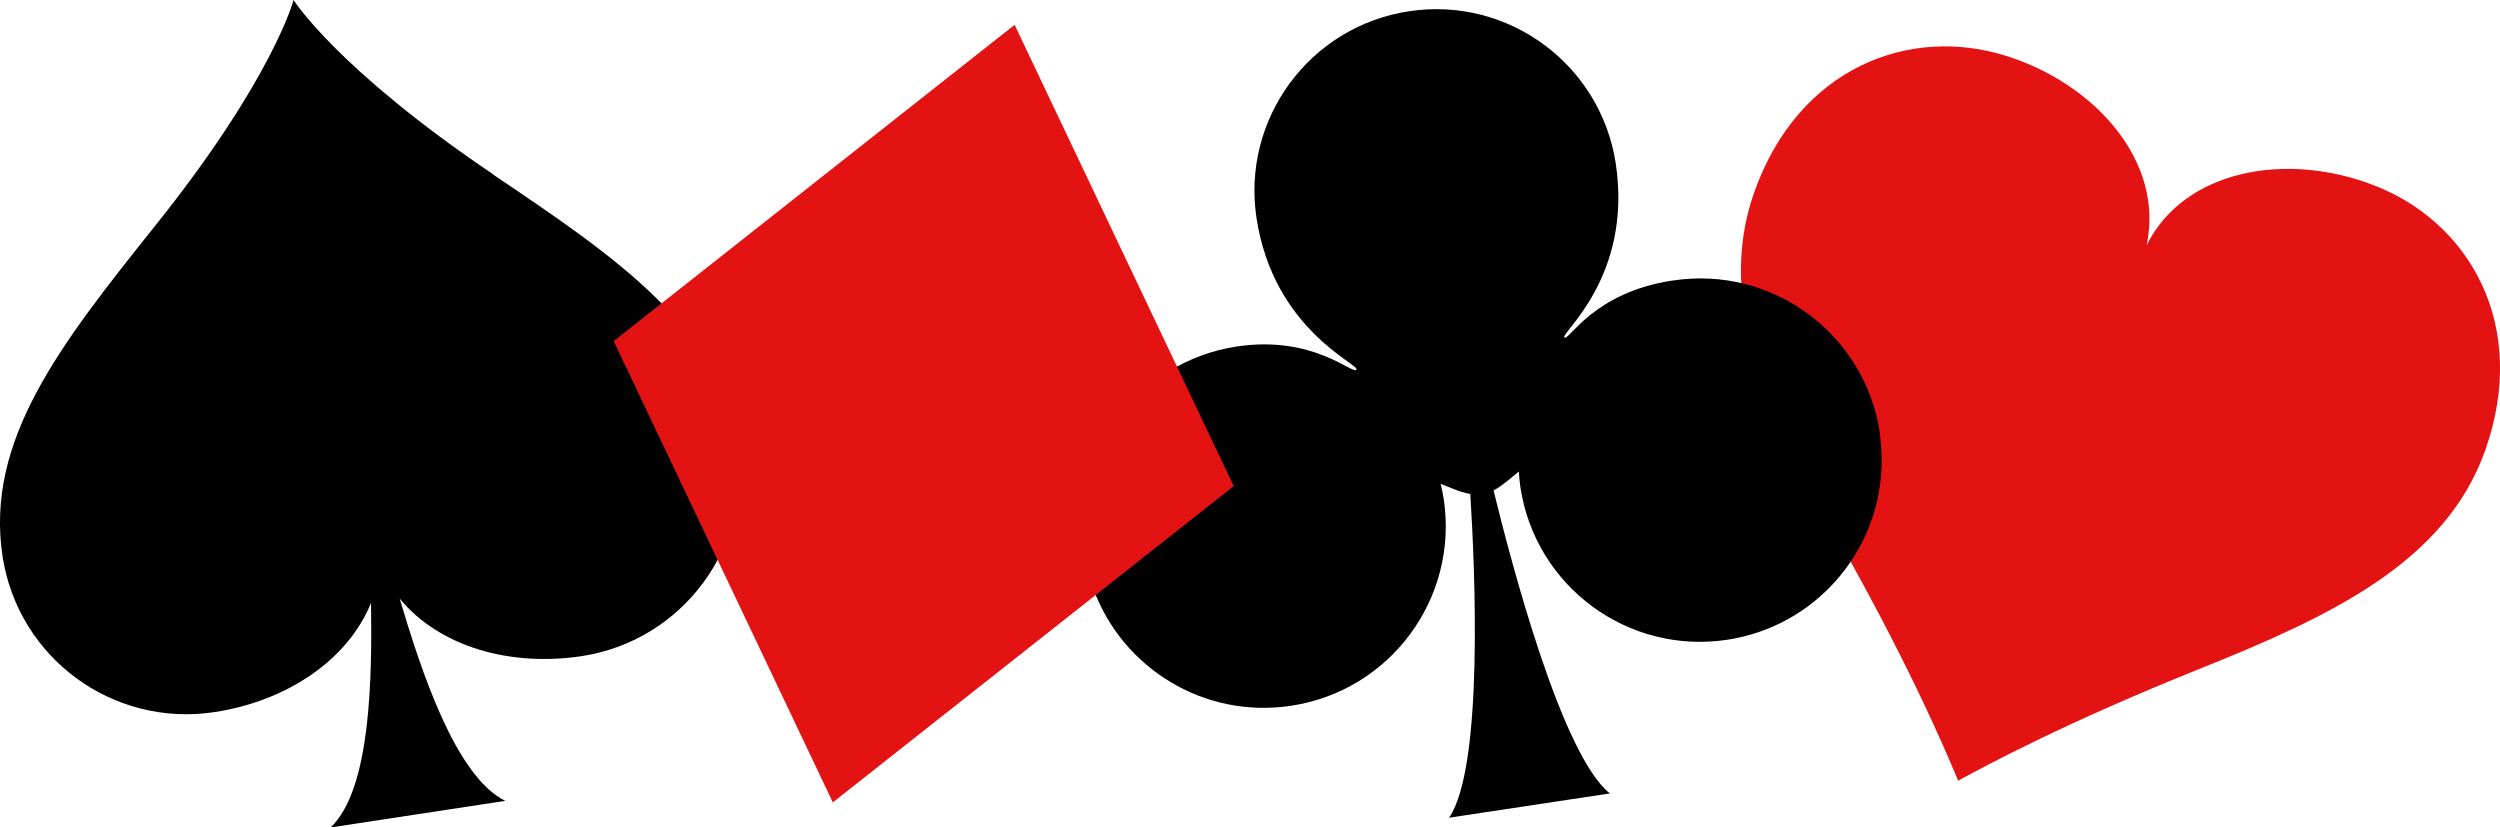 <?xml version="1.0" encoding="UTF-8"?> <svg xmlns="http://www.w3.org/2000/svg" viewBox="0 0 97.77 32.36"> <defs> <style> .cls-1 { isolation: isolate; } .cls-2 { fill: #e41313; mix-blend-mode: multiply; } .cls-3 { fill: #010101; } </style> </defs> <g class="cls-1"> <g id="_Слой_1" data-name="Слой 1"> <g> <path class="cls-2" d="m83.95,9.59c.7-3.25-1.99-6.3-5.48-7.4-3.78-1.2-8.14.44-9.87,5.34-1.56,4.43.67,8.92,3.37,13.71,2.75,4.88,4.08,8.03,4.61,9.29,0,0,0,0,0,0,0,0,0,0,0,0,0,0,0,0,0,0,0,0,0,0,0,0,1.2-.65,4.21-2.27,9.41-4.36,5.11-2.05,9.65-4.15,11.21-8.58,1.72-4.9-.65-8.91-4.35-10.34-3.41-1.33-7.42-.63-8.9,2.34Z"></path> <path class="cls-3" d="m65.41,10.97c-3.11.47-4.05,2.37-4.23,2.23-.19-.14,2.68-2.36,2.01-6.8-.59-3.88-4.21-6.55-8.09-5.96-3.88.59-6.55,4.21-5.96,8.09.67,4.39,4.06,5.72,3.91,5.93-.15.2-1.68-1.36-4.68-.91-3.88.59-6.55,4.21-5.96,8.09,0,0,0,.02,0,.03,0,0,0,.02,0,.03.07.46.19.91.35,1.33,1.14,3.11,4.34,5.09,7.74,4.57,3.88-.59,6.55-4.21,5.96-8.09-.03-.2-.07-.39-.12-.59.34.13.75.33,1.16.4.19,2.99.52,10.69-.83,12.66l6.29-.95c-1.88-1.49-3.84-8.95-4.55-11.85.36-.19.7-.51.99-.74.01.21.03.41.06.62.59,3.88,4.21,6.55,8.09,5.96,3.4-.52,5.87-3.36,6.03-6.66.02-.45,0-.91-.06-1.37,0,0,0-.02,0-.03,0-.01,0-.02,0-.03-.59-3.88-4.21-6.55-8.09-5.96Z"></path> <path class="cls-3" d="m19.29,6.82C13.17,2.69,11.48,0,11.48,0h0s-.8,3.07-5.42,8.84C2.36,13.47-.59,17.22.1,21.76c.61,3.97,4.31,6.69,8.28,6.09,2.78-.42,5.2-1.99,6.13-4.27.04,2.91,0,7.28-1.58,8.78l6.83-1.04c-1.95-.96-3.3-5.12-4.13-7.91,1.57,1.9,4.34,2.67,7.12,2.25,3.97-.61,6.69-4.31,6.09-8.28-.69-4.54-4.63-7.24-9.55-10.55Z"></path> <polygon class="cls-2" points="24 13.34 39.68 .97 48.25 19.01 32.57 31.38 24 13.34"></polygon> </g> </g> </g> </svg> 